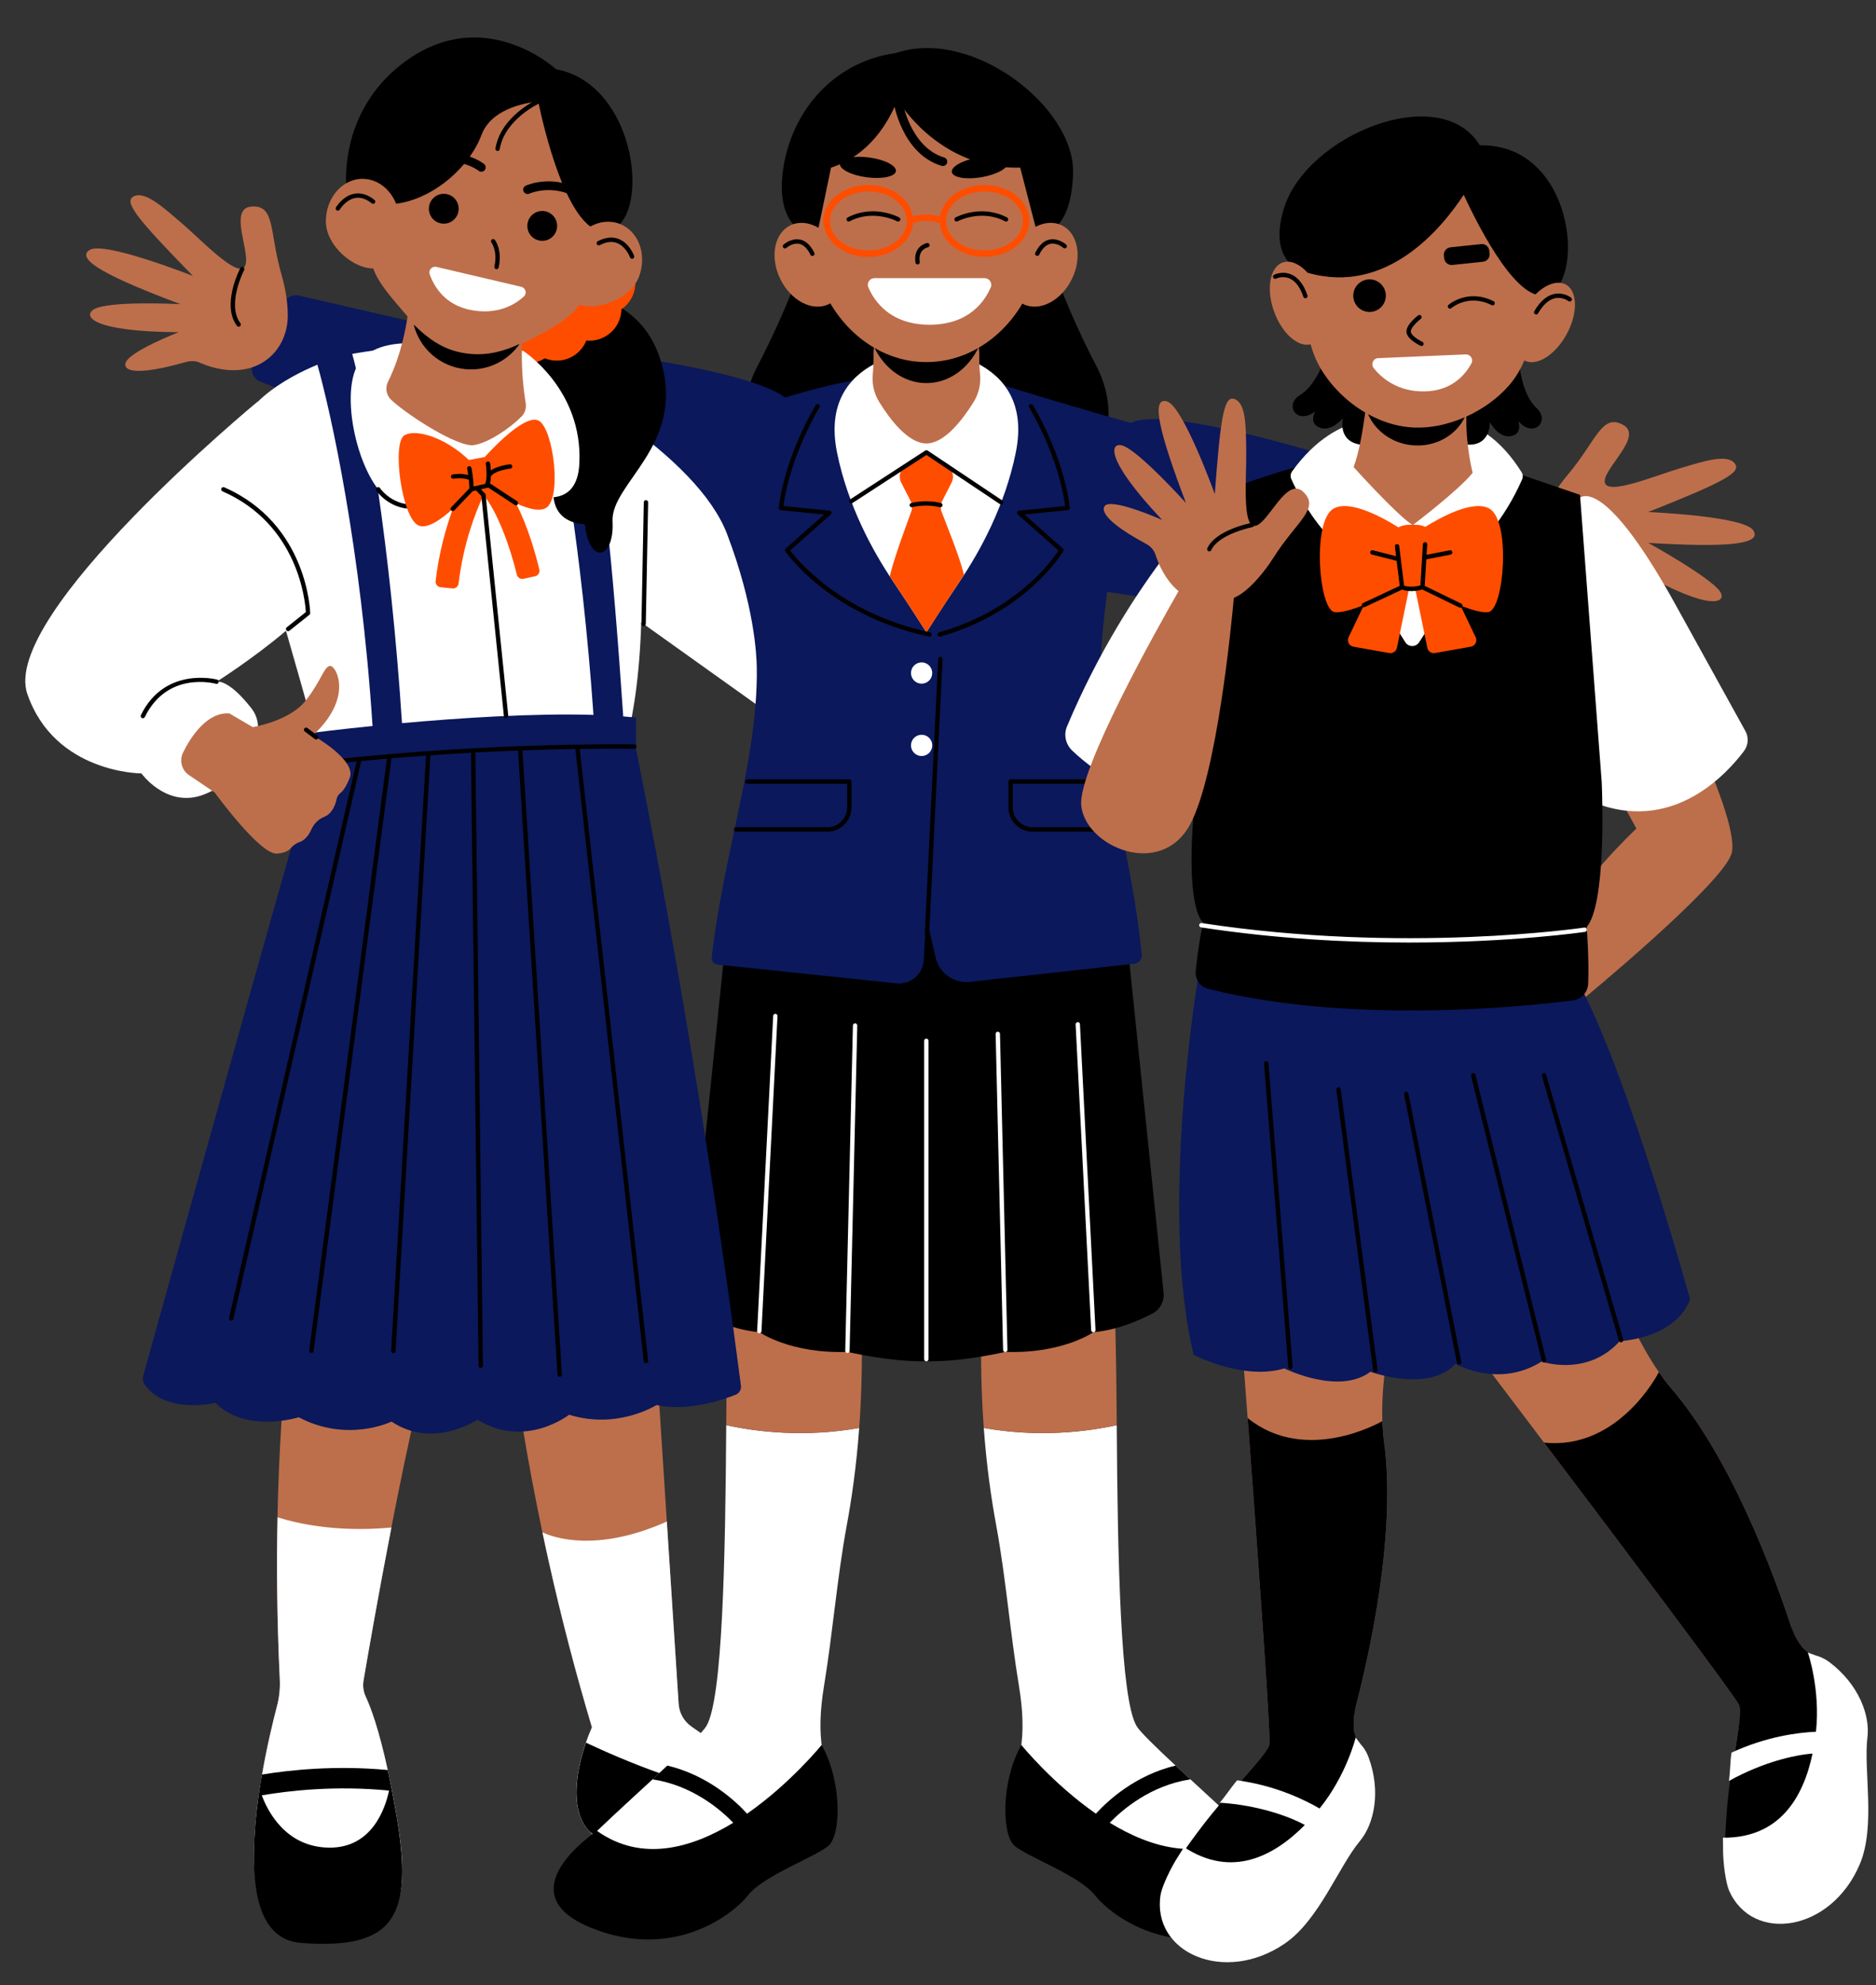 <?xml version="1.0" encoding="UTF-8" standalone="no"?><svg xmlns="http://www.w3.org/2000/svg" xmlns:xlink="http://www.w3.org/1999/xlink" fill="#000000" height="455.4" preserveAspectRatio="xMidYMid meet" version="1" viewBox="-5.8 -8.6 430.6 455.4" width="430.6" zoomAndPan="magnify"><rect x="-5.8" y="-8.6" width="430.6" height="455.4" fill="#333333" stroke="none"/><g><g id="change1_1"><path d="M85.2,407.87c4.01,23.51-0.58,28.93-21.82,28.43c-9.89-0.23-11.61-12.49-10.63-25.52 c0.06-0.74,0.12-1.46,0.19-2.19c0.05-0.5,0.1-1,0.16-1.49c0.05-0.48,0.11-0.95,0.17-1.43c0.08-0.75,0.18-1.5,0.29-2.24 c0.08-0.55,0.16-1.09,0.24-1.64c0.17-1.1,0.35-2.2,0.54-3.27c1.14-6.6,2.57-12.41,3.43-15.71c0.53-1.99,0.74-4.07,0.64-6.13 c-0.66-13.71-0.75-26.19-0.52-37.17c0.65-32.25,4.04-51.65,4.04-51.65c16.81-32.45,42.37-18.97,34.41,2.6 c-3.9,10.59-8.57,32.18-12.31,51.38c-3.05,15.68-5.49,29.77-6.38,35.03c-0.23,1.27-0.06,2.6,0.49,3.78 c1.05,2.24,2.94,7.15,5.05,16.84c0.2,0.91,0.4,1.86,0.61,2.86c0.13,0.63,0.26,1.28,0.38,1.94c0.09,0.43,0.17,0.88,0.25,1.32 C84.7,404.95,84.94,406.37,85.2,407.87z M152.89,387.5c-1.71-1.19-2.78-3.1-2.92-5.18l-2.71-41.84l-2.99-46.21 c0,0-17.65-14.09-33.1,4.12c1.78,13.95,4.22,28.86,7.53,44.56c0.43,2.08,0.89,4.18,1.36,6.29c3.03,13.66,6.43,26.49,10,38.45 c-0.88,1.98-7.19,16.77-0.61,23.86c1.9,2.04,4.86,3.42,9.36,3.64c20.99,1.03,43.95,0.77,43.52-3.54 C181.98,408.1,160.56,392.85,152.89,387.5z" fill="#bd6f4b"/></g><g id="change2_1"><path d="M63.39,436.3c-9.89-0.23-11.61-12.49-10.63-25.52c0.06-0.74,0.12-1.46,0.19-2.19c0.05-0.5,0.1-1,0.16-1.49 c0.05-0.48,0.11-0.95,0.17-1.43c0.08-0.75,0.18-1.5,0.29-2.24c0.08-0.55,0.16-1.09,0.24-1.64c0.17-1.1,0.35-2.2,0.54-3.27 c1.14-6.6,2.57-12.41,3.43-15.71c0.53-1.99,0.74-4.07,0.64-6.13c-0.66-13.71-0.75-26.19-0.52-37.17 c10.32,3.2,20.64,2.86,26.14,2.33c-3.05,15.68-5.49,29.77-6.38,35.03c-0.23,1.27-0.06,2.6,0.49,3.78 c1.05,2.24,2.94,7.15,5.05,16.84c0.2,0.91,0.4,1.86,0.61,2.86c0.13,0.63,0.26,1.28,0.38,1.94c0.09,0.43,0.17,0.88,0.25,1.32 c0.26,1.36,0.51,2.77,0.77,4.27C89.22,431.38,84.63,436.8,63.39,436.3z M152.89,387.5c-1.71-1.19-2.78-3.1-2.92-5.18l-2.71-41.84 c-16.27,7.25-26.15,3.61-28.55,2.47c0.43,2.08,0.89,4.18,1.36,6.29c3.03,13.66,6.43,26.49,10,38.45c-0.22,0.49-0.76,1.76-1.37,3.5 c-1.84,5.32-4.19,15.03,0.76,20.35c0.87,0.93,1.94,1.72,3.29,2.33c1.62,0.73,3.62,1.19,6.07,1.31c5.04,0.25,10.18,0.42,15.1,0.48 c15.56,0.2,28.75-0.74,28.42-4.02C181.98,408.1,160.56,392.85,152.89,387.5z" fill="#ffffff"/></g><g id="change3_1"><path d="M85.2,407.87c-0.26-1.5-0.51-2.92-0.77-4.27c-0.08-0.44-0.17-0.89-0.25-1.32c-0.13-0.67-0.25-1.31-0.38-1.94 c-0.21-1-0.4-1.96-0.61-2.86c-12-1.12-22.43-0.01-28.85,1.04c-0.19,1.07-0.38,2.17-0.54,3.27c-0.08,0.55-0.16,1.09-0.24,1.64 c-0.1,0.74-0.21,1.5-0.29,2.24c-0.06,0.48-0.12,0.95-0.17,1.43c-0.06,0.49-0.11,0.99-0.16,1.49c-0.07,0.73-0.13,1.46-0.19,2.19 c-0.98,13.03,0.33,25.62,10.62,26.38C84.57,438.72,89.22,431.38,85.2,407.87z M69.65,415.29c-9.96-0.16-14.07-8.52-15.36-12 c6.18-1.06,16.93-2.3,29.21-1.09C82.64,406.25,79.61,415.45,69.65,415.29z M153.92,415.67c-6.23,2.18-13.95,2.53-21.16-1.79 c-1.11-0.66-2.21-1.44-3.29-2.33c-4.95-5.33-2.6-15.04-0.76-20.35c0,0,21.36,10.38,34.33,11.27 C170.74,402.99,164.47,411.96,153.92,415.67z" fill="inherit"/></g><g id="change2_2"><path d="M183.36,378.06c-0.95,5.76-1.12,10.48-0.39,14.93c0.24,1.54,0.61,3.05,1.08,4.55 c1.57,5.04,1.75,5.61,1.18,11.78c-0.24,2.73-1.86,5.24-4.44,6.74c-1.87,1.08-5.96-0.93-9.86,0.45 c-4.47,1.58-7.32,14.33-15.51,16.17c-19.34,4.32-35.9-7.19-29.93-15.22c2.19-2.94,10.86-10.8,18.48-17.83 c1.16-1.08,2.32-2.14,3.41-3.16c4.57-4.26,8.23-7.8,8.98-9.11c3.67-6.28,4.33-37.87,4.53-68.99c7.03,1.53,17.96,2.86,30.52,0.64 c-0.65,8.94-1.76,16.46-2.87,22.44C186.31,353.58,185.36,365.89,183.36,378.06z M228.06,378.06c0.95,5.76,1.12,10.48,0.39,14.93 c-0.24,1.54-0.61,3.05-1.08,4.55c-1.57,5.04-1.75,5.61-1.18,11.78c0.24,2.73,1.86,5.24,4.44,6.74c1.87,1.08,5.96-0.93,9.86,0.45 c4.47,1.58,7.32,14.33,15.51,16.17c19.34,4.32,35.9-7.19,29.93-15.22c-2.19-2.94-10.86-10.8-18.48-17.83 c-1.16-1.08-2.32-2.14-3.41-3.16c-4.57-4.26-8.23-7.8-8.98-9.11c-3.67-6.28-4.33-37.87-4.53-68.99 c-7.03,1.53-17.96,2.86-30.52,0.64c0.65,8.94,1.76,16.46,2.87,22.44C225.1,353.58,226.05,365.89,228.06,378.06z" fill="#ffffff"/></g><g id="change3_2"><path d="M184.4,414.82c-2.86,2.54-14.91,6.82-18.56,11.45c-3.65,4.63-17.45,15.03-36.16,7.33c-19.75-8.13,1.56-22.15,1.56-22.15 c10.22,7.26,21.72,3.95,31.26-1.87c-2.95-3.06-9.41-8.58-18.53-9.96c1.16-1.08,2.32-2.14,3.41-3.16 c9.22,2.21,15.51,7.98,18.3,11.04c9.96-6.93,17.11-15.77,17.11-15.77C187.52,400.2,187.26,412.28,184.4,414.82z M227.02,414.82 c2.86,2.54,14.91,6.82,18.56,11.45c3.65,4.63,17.45,15.03,36.16,7.33c19.75-8.13-1.56-22.15-1.56-22.15 c-10.22,7.26-21.72,3.95-31.26-1.87c2.95-3.06,9.41-8.58,18.53-9.96c-1.16-1.08-2.32-2.14-3.41-3.16 c-9.22,2.21-15.51,7.98-18.3,11.04c-9.96-6.93-17.11-15.77-17.11-15.77C223.89,400.2,224.16,412.28,227.02,414.82z" fill="inherit"/></g><g id="change1_2"><path d="M161.97,279.57c2.56-35.45,38.55-25.93,30.03,18.8c0.11,7.53-0.13,14.43-0.59,20.63 c-12.56,2.22-23.5,0.89-30.52-0.64C160.99,304.35,161.18,290.58,161.97,279.57z M249.45,279.57c-2.56-35.45-38.55-25.93-30.03,18.8 c-0.11,7.53,0.13,14.43,0.59,20.63c12.56,2.22,23.5,0.89,30.52-0.64C250.43,304.35,250.24,290.58,249.45,279.57z" fill="#bd6f4b"/></g><g id="change1_3"><path d="M410.43,371.71c0,0,1.34,8.45,0.32,17.66c-3.66,0.16-10.72,0.98-18.4,4.56c0.44-2.91,0.85-5.51,1.06-7.51 c0.02-0.19,0.04-0.38,0.05-0.55c0.01-0.09,0.02-0.19,0.02-0.27c0.02-0.27,0.04-0.52,0.05-0.75c0.07-1.08,0.03-1.87-0.16-2.28 c-0.84-1.91-24.79-33.77-44.76-60.21l-0.01,0c-14.44-19.13-26.82-35.41-26.82-35.41c-11.57-24.97,35.33-26.6,35.33-26.6 s6.09,28.87,17.85,45.84c0.95,1.36,1.93,2.65,2.94,3.83c13.72,16.04,23.48,42.57,27.38,54.43c0.16,0.48,0.34,0.94,0.54,1.4 c0.14,0.32,0.29,0.63,0.45,0.94c0.06,0.1,0.1,0.21,0.18,0.32c0.1,0.21,0.22,0.41,0.36,0.61c0.03,0.08,0.08,0.15,0.13,0.21 c0.14,0.24,0.31,0.49,0.48,0.72c0.04,0.06,0.08,0.12,0.13,0.17c0.2,0.27,0.4,0.54,0.63,0.79c0.24,0.28,0.49,0.57,0.76,0.82 c0.02,0.02,0.03,0.04,0.05,0.05c0.24,0.24,0.5,0.47,0.77,0.7C409.98,371.37,410.2,371.55,410.43,371.71z M305.51,390.91 c-0.1-0.34-0.19-0.67-0.27-1c-0.01-0.02,0-0.05-0.01-0.07c-0.08-0.36-0.14-0.73-0.19-1.1c-0.05-0.33-0.08-0.67-0.1-1 c-0.01-0.07-0.01-0.14-0.01-0.22c-0.02-0.29-0.02-0.59-0.01-0.87c-0.01-0.08-0.01-0.17,0-0.25c-0.01-0.24,0.01-0.47,0.03-0.71 c0-0.13,0.02-0.25,0.02-0.36c0.03-0.35,0.08-0.69,0.13-1.03c0.08-0.5,0.18-0.98,0.31-1.47c3.14-12.08,9.32-39.66,6.48-60.58 c-0.21-1.54-0.33-3.15-0.4-4.81c-0.69-20.63,9.84-48.2,9.84-48.2s-40.3-24.05-44.11,3.2c0,0,1.58,20.4,3.35,44.3l0.01,0 c2.46,33.04,5.32,72.8,4.99,74.86c-0.07,0.45-0.47,1.13-1.11,2c-0.14,0.19-0.29,0.39-0.45,0.6c-0.05,0.06-0.11,0.14-0.16,0.21 c-0.11,0.14-0.22,0.28-0.34,0.43c-1.26,1.56-3.01,3.52-4.96,5.74c8.39,1.15,14.77,4.29,17.93,6.14c5.84-7.18,9.3-15.01,9.3-15.01 C305.69,391.45,305.6,391.19,305.51,390.91z" fill="#bd6f4b"/></g><g id="change3_3"><path d="M411.57,372.49c0.26,0.15,0.52,0.32,0.78,0.49c-0.06-0.04-0.11-0.08-0.17-0.12C411.97,372.74,411.78,372.62,411.57,372.49z M391.41,399.11c-0.01,0.04-0.01,0.07-0.02,0.12c-0.07,0.53-0.13,1.05-0.2,1.59c-0.08,0.6-0.15,1.2-0.22,1.8 c-0.07,0.51-0.11,1.03-0.16,1.55c-0.02,0.12-0.03,0.24-0.04,0.35c-0.05,0.49-0.1,0.97-0.14,1.45c0,0.06-0.01,0.1-0.01,0.16 c-0.07,0.84-0.14,1.69-0.19,2.52c-0.1,1.45-0.23,3.42-0.24,4.82c13.33,0.12,18.97-10.01,21.12-20.27 C407.07,393.51,399.33,394.72,391.41,399.11z M412.11,373.09c-0.27-0.25-3.69-3.19-3.93-3.47c-0.22-0.25-0.43-0.51-0.63-0.79 c-0.05-0.05-0.09-0.11-0.13-0.17c-0.18-0.23-0.34-0.48-0.48-0.72c-0.05-0.07-0.1-0.14-0.13-0.21c-0.14-0.2-0.25-0.4-0.36-0.61 c-0.07-0.11-0.12-0.22-0.18-0.32c-0.16-0.31-0.83-1.86-0.99-2.34c-3.9-11.86-13.66-38.38-27.38-54.43 c-1.02-1.18-1.99-2.47-2.94-3.83c-0.21,0.4-9.27,17.95-26.35,16.16c19.97,26.43,43.92,58.3,44.76,60.21 c0.18,0.42,0.22,1.21,0.16,2.28c-0.01,0.24-0.03,0.49-0.05,0.75c0,0.08-0.01,0.17-0.02,0.27c-0.01,0.17-0.03,0.36-0.05,0.55 c-0.21,2-0.62,4.59-1.06,7.51c7.68-3.58,15.58-2.18,19.24-2.34C412.61,382.39,412.13,373.1,412.11,373.09z M306.33,392.99 c0.13,0.27,0.27,0.55,0.39,0.83c-0.03-0.06-0.05-0.13-0.08-0.19C306.53,393.41,306.44,393.21,306.33,392.99z M274.96,404.43 c-0.03,0.03-0.05,0.06-0.08,0.09c-0.35,0.4-0.68,0.81-1.03,1.23c-0.39,0.46-0.78,0.92-1.16,1.4c-0.33,0.39-0.65,0.8-0.98,1.21 c-0.08,0.09-0.16,0.18-0.22,0.27c-0.31,0.39-0.61,0.76-0.9,1.15c-0.03,0.05-0.06,0.08-0.1,0.13c-0.52,0.67-1.03,1.34-1.53,2.02 c-0.87,1.17-2.05,2.75-2.81,3.92c11.14,7.32,21.37,1.87,28.74-5.59C291.15,408.22,283.99,405.03,274.96,404.43z M306.46,393.78 c-0.08-0.36-1.37-4.68-1.42-5.04c-0.05-0.33-0.08-0.67-0.1-1c-0.01-0.07-0.01-0.14-0.01-0.22c-0.02-0.29-0.02-0.59-0.01-0.87 c-0.01-0.08-0.01-0.17,0-0.25c-0.01-0.24,0.01-0.47,0.03-0.71c0-0.13,0.02-0.25,0.02-0.36c0.03-0.35,0.31-2.01,0.44-2.5 c3.14-12.08,9.32-39.66,6.48-60.58c-0.21-1.54-0.33-3.15-0.4-4.81c-0.39,0.22-17.52,10.06-30.91-0.7 c2.46,33.04,5.32,72.8,4.99,74.86c-0.07,0.45-0.47,1.13-1.11,2c-0.14,0.19-0.29,0.39-0.45,0.6c-0.05,0.06-0.11,0.14-0.16,0.21 c-0.11,0.14-0.22,0.28-0.34,0.43c-1.26,1.56-3.01,3.52-4.96,5.74c8.39,1.15,14.27,6.62,17.44,8.47 C301.84,401.87,306.47,393.81,306.46,393.78z" fill="inherit"/></g><g id="change2_3"><path d="M422.84,389.92c-0.95,7.65,1.96,20.37-1.77,29.19c-6.55,15.48-24.55,18.23-29.98,6.06 c-0.76-1.71-1.44-6.42-1.4-9.91c0.01-0.83-0.03-2.25-0.03-2.25c13.03,0.11,18.47-9.27,20.57-19.3c-4.15,0.31-11.43,1.98-19.17,6.27 c0.27-2.09,0.28-4.59,0.57-6.48c8.09-3.77,15.53-4.64,19.39-4.8c1.07-9.7-1.86-18.19-1.86-18.19c0.12,0.09,1.17,0.45,1.98,0.75 c0.15,0.05,0.41,0.11,0.73,0.23c0.79,0.31,1.54,0.72,2.22,1.23C420.86,377.81,423.45,384.96,422.84,389.92z M308.32,394.54 c-0.29-0.8-0.7-1.55-1.2-2.24c-0.2-0.27-0.39-0.46-0.49-0.59c-0.52-0.69-1.2-1.56-1.25-1.7c0,0-2.14,8.72-8.3,16.3 c-3.34-1.95-10.05-5.26-18.9-6.47c-1.27,1.43-2.64,3.53-3.99,5.14c8.83,0.58,15.85,3.12,19.51,5.11 c-7.2,7.29-16.86,12.22-27.74,5.07c0,0-0.74,1.22-1.19,1.91c-1.92,2.91-3.91,7.24-4.19,9.09c-2.03,13.18,14.59,20.62,28.48,11.16 c7.91-5.39,12.36-17.66,17.3-23.57C309.56,409.91,311.26,402.49,308.32,394.54z" fill="#ffffff"/></g></g><g><g id="change3_9"><path d="M261.28,287.98c0.2,1.95-0.79,3.84-2.53,4.75c-3.04,1.6-8.16,3.85-13.57,4.3c0,0-7.14,5-20.22,4.52 c0,0-10.06,2.38-18.12,2.14c-8.06,0.24-18.12-2.14-18.12-2.14c-13.09,0.48-20.22-4.52-20.22-4.52c-5.65-0.47-10.99-2.91-13.97-4.51 c-1.48-0.8-2.35-2.41-2.17-4.08l8.32-80.43l0.68-18.28h45.48h45.48l0.68,18.28L261.28,287.98z M245.94,75.57 c-6.82-13.09-10.51-24-10.51-24h-28.35h-0.24h-28.35c0,0-3.68,10.91-10.51,24c-9.44,18.12,6.43,41.92,38.86,42.04v0.01 c0.04,0,0.08,0,0.12,0c0.04,0,0.08,0,0.12,0v-0.01C239.51,117.49,255.39,93.69,245.94,75.57z" fill="inherit"/></g><g id="change4_2"><path d="M248.32,127.18c-0.86,6.64-1.47,13.16-1.55,18.62c-0.31,20.32,7.26,40.95,9.49,64.68 c0.1,1.01-0.65,1.91-1.66,2.02l-37.81,4.17c-3.63,0.4-6.99-1.98-7.82-5.54l-1.99-8.57c-0.08-0.37-0.13-0.76-0.13-1.15 c0,0.39-0.05,0.77-0.13,1.15l-0.47,9.05c-0.18,3.29-3.08,5.75-6.35,5.39l-40.96-4.3c-0.87-0.09-1.49-0.88-1.38-1.74 c2.45-21.08,8.67-39.89,10.07-58.09c0.22-2.81,0.33-5.61,0.28-8.4c-0.11-7.39-2.36-16.61-5.13-25.41c0,0-76.87-22.85-76.26-27.48 L54,78.98c-1.56-0.6-2.37-2.31-1.84-3.9c1.18-3.57,3.62-9.82,7.53-14.74c0.76-0.95,1.99-1.39,3.18-1.12l47.49,10.96 c0.69,0.16,1.26,0.54,1.68,1.04c4.67-0.4,10.15-0.27,16.63,0.56c32.54,4.17,42.61,8.41,45.69,10.81c7.12-2.12,14.5-3.99,19.67-4.42 c0.34-0.02,0.64-0.23,0.98-0.29l5.82-1.12c3.13-0.61,6.03,1.78,6.03,4.97c0-3.19,2.9-5.57,6.03-4.97l5.82,1.12 c0.34,0.06,0.67,0.16,0.98,0.29c3.12,1.31,28.12,8.64,34.12,10.29c2.06-1.29,10.77-2.84,47.51,8.22 c47.68,14.35,26.9,42.69,26.9,42.69L248.32,127.18z" fill="#0b185b"/></g><g id="change2_7"><path d="M227.34,95.3c-2.48,12.12-8.1,22.45-12.84,29.47c-4.19,6.21-7.66,11.7-7.66,11.7s-3.48-5.49-7.65-11.69 c-4.74-7.02-10.37-17.36-12.85-29.48c-4.66-22.84,20.5-23.62,20.5-23.62S232.02,72.46,227.34,95.3z" fill="#ffffff"/></g><g id="change1_7"><path d="M218.86,71.16c0.07,0.5,0.12,1.01,0.11,1.52c-0.02,1.25,0.01,2.88,0.18,4.53c0.23,2.24-0.28,4.5-1.47,6.41 c-2.38,3.84-6.61,9.52-10.84,9.52c-4.23,0-8.47-5.68-10.84-9.52c-1.19-1.92-1.69-4.17-1.47-6.41c0.17-1.71,0.2-3.39,0.18-4.65 c-0.01-0.47,0.03-0.95,0.09-1.41c-8.71-5.09-14.68-15.55-14.68-27.61c0-17.08,11.97-30.93,26.73-30.93s26.73,13.85,26.73,30.93 C233.57,55.62,227.58,66.08,218.86,71.16z M363.11,126.42c1.13,0.01,2.2,0.47,3.01,1.26c10.83,10.58,11.61,6.36,11.61,6.36 c0.52-2.69-7.3-11.56-7.3-11.56c17.02,9.63,20.23,7.04,18.55,4.6c-2.25-3.28-16.45-11.13-16.45-11.13 c17.44,1.04,26.22,0.48,24.12-2.85c-2.11-3.33-24.14-4.23-24.14-4.23c17.6-6.99,21.65-9.16,19.77-11.26 c-1.88-2.1-7.12-0.37-12.71,1.3c-5.59,1.67-16.53,6.25-17.02,3.14c-0.49-3.11,9.06-10.59,4.16-13.2 c-4.9-2.62-6.04,3.61-12.57,11.36c-2.66,3.16-4.27,5.97-5.25,8.18c-1.61,3.68-1.58,7.95,0.48,11.39 C352.9,125.64,359.9,126.4,363.11,126.42z M39.96,74.57c-1.03-0.45-2.18-0.38-3.26-0.07c-15.29,4.32-13.7,0.26-13.7,0.26 c0.61-2.67,12.23-7.14,12.23-7.14c-19.94-0.13-22.03-3.69-19.51-5.23c3.39-2.08,19.88-1.21,19.88-1.21 c-16.35-6.14-24.15-10.22-20.88-12.41s23.78,5.95,23.78,5.95C25.25,41.17,22.44,37.55,25.01,36.4c2.57-1.15,6.66,2.56,11.08,6.36 s12.56,12.43,14.27,9.79c1.71-2.64-3.97-13.35,1.56-13.76s4.05,5.75,6.86,15.49c1.15,3.97,1.48,7.19,1.47,9.61 c-0.02,4.01-1.79,7.91-5.07,10.21C49.61,78.02,42.9,75.86,39.96,74.57z" fill="#bd6f4b"/></g><g id="change3_10"><path d="M240.51,31.17c-0.48,15.11-8.23,13.8-8.23,13.8l-3.91-15.11c-16.99,0.42-26.21-12.47-28.16-15.52 c-1.98,4.94-6.39,12.69-15.26,15.52l-3.33,15.94c0,0-9.16-0.59-7.85-14.04c1.31-13.44,10.71-26.05,26.05-28.19 C217.43-2.37,240.99,16.07,240.51,31.17z" fill="inherit"/></g><g id="change1_8"><path d="M186.73,48.86c2.44,4.99,1.41,10.51-2.3,12.32c-3.71,1.81-8.69-0.77-11.13-5.76s-1.41-10.51,2.3-12.32 C179.31,41.29,184.29,43.87,186.73,48.86z M226.8,48.86c-2.44,4.99-1.41,10.51,2.3,12.32c3.71,1.81,8.69-0.77,11.13-5.76 s1.41-10.51-2.3-12.32C234.22,41.29,229.24,43.87,226.8,48.86z" fill="#bd6f4b"/></g><g id="change5_2"><path d="M215.47,123.31c-3.84,5.69-8.63,13.16-8.63,13.16s-4.59-7.16-8.42-12.85c1.05-4.42,4.15-12.67,4.95-14.87 c0.29-0.77,0.23-1.64-0.14-2.38l-2.18-4.26c-0.69-1.36-0.25-3.02,1.03-3.85l3.13-2.04c0.99-0.64,2.26-0.64,3.24,0l3.14,2.04 c1.28,0.83,1.72,2.49,1.03,3.85l-2.17,4.26c-0.38,0.74-0.43,1.6-0.15,2.38C211.11,110.95,214.42,118.9,215.47,123.31z" fill="#ff4d00"/></g><g id="change2_8"><path d="M194.93,55.21h25.26c1.09,0,1.84,1.11,1.42,2.11c-1.33,3.11-4.95,8.58-14.05,8.58s-12.72-5.47-14.05-8.58 C193.08,56.32,193.84,55.21,194.93,55.21z M161.11,113.98c-3.37-8.89-12.73-18-24.5-26.27c-2.63-1.85-5.24-3.46-7.77-4.86 l9.16,48.91l29.62,21.13c0.22-2.81,0.33-5.61,0.28-8.4C167.85,141.47,167.31,130.33,161.11,113.98z M208.18,145.81 c0,1.34-1.09,2.44-2.44,2.44c-1.34,0-2.44-1.09-2.44-2.44s1.09-2.44,2.44-2.44C207.09,143.37,208.18,144.46,208.18,145.81z M208.18,162.41c0,1.34-1.09,2.44-2.44,2.44c-1.34,0-2.44-1.09-2.44-2.44s1.09-2.44,2.44-2.44 C207.09,159.97,208.18,161.06,208.18,162.41z M206.82,303.72c-0.28,0-0.5-0.22-0.5-0.5v-73.04c0-0.28,0.22-0.5,0.5-0.5 s0.5,0.22,0.5,0.5v73.04C207.32,303.49,207.1,303.72,206.82,303.72z M224.94,301.58c-0.27,0-0.49-0.22-0.5-0.49l-1.71-72.48 c-0.01-0.28,0.21-0.5,0.49-0.51c0.31,0.02,0.5,0.21,0.51,0.49l1.71,72.48c0.01,0.28-0.21,0.5-0.49,0.51 C224.95,301.58,224.94,301.58,224.94,301.58z M245.16,297.06c-0.26,0-0.49-0.21-0.5-0.47l-3.57-70.17 c-0.01-0.28,0.2-0.51,0.47-0.52c0.3-0.04,0.51,0.2,0.52,0.47l3.57,70.17c0.01,0.28-0.2,0.51-0.47,0.52 C245.18,297.06,245.17,297.06,245.16,297.06z M188.71,301.81c0,0-0.01,0-0.01,0c-0.28-0.01-0.49-0.24-0.49-0.51l1.76-74.64 c0.01-0.28,0.27-0.51,0.51-0.49c0.28,0.01,0.49,0.24,0.49,0.51l-1.76,74.64C189.2,301.6,188.98,301.81,188.71,301.81z M168.49,297.29c-0.01,0-0.02,0-0.03,0c-0.28-0.01-0.49-0.25-0.47-0.52l3.68-72.3c0.01-0.28,0.24-0.51,0.52-0.47 c0.28,0.01,0.49,0.25,0.47,0.52l-3.68,72.3C168.97,297.09,168.75,297.29,168.49,297.29z" fill="#ffffff"/></g><g id="change5_3"><path d="M220.17,33.83c-5.25,0-9.59,3.17-10.22,7.24c-1.27-0.37-3.65-0.81-6.23-0.01 c-0.64-4.07-4.97-7.23-10.22-7.23c-5.68,0-10.31,3.71-10.31,8.26c0,4.56,4.62,8.26,10.31,8.26c5.46,0,9.93-3.42,10.27-7.74 c2.63-0.96,5.15-0.32,6.12,0c0.35,4.31,4.81,7.73,10.27,7.73c5.68,0,10.31-3.71,10.31-8.26C230.48,37.54,225.86,33.83,220.17,33.83 z M193.51,48.86c-4.86,0-8.81-3.03-8.81-6.76s3.95-6.76,8.81-6.76s8.81,3.03,8.81,6.76S198.37,48.86,193.51,48.86z M220.17,48.86 c-4.86,0-8.81-3.03-8.81-6.76s3.95-6.76,8.81-6.76c4.86,0,8.81,3.03,8.81,6.76S225.03,48.86,220.17,48.86z" fill="#ff4d00"/></g><g id="change3_11"><path d="M194.95,71.25c3.58,2.07,7.62,3.22,11.89,3.22c4.28,0,8.32-1.16,11.9-3.23c-2.37,4.81-6.81,8.05-11.9,8.05 C201.75,79.29,197.32,76.06,194.95,71.25z M189.85,106.82l16.99-11.04l16.89,11.29c0.08,0.06,0.18,0.08,0.28,0.08 c0.16,0,0.32-0.08,0.42-0.22c0.15-0.23,0.09-0.54-0.14-0.69l-17.17-11.47c-0.17-0.11-0.38-0.11-0.55,0l-17.26,11.22 c-0.23,0.15-0.3,0.46-0.15,0.69C189.31,106.9,189.62,106.97,189.85,106.82z M193.1,32.07c3.55,0.48,6.57-0.15,6.74-1.4 s-2.57-2.66-6.12-3.14c-3.55-0.48-6.57,0.15-6.74,1.4C186.81,30.19,189.55,31.59,193.1,32.07z M219.46,32.06 c3.53-0.6,6.23-2.09,6.02-3.34s-3.25-1.78-6.78-1.18c-3.53,0.6-6.23,2.09-6.02,3.34C212.89,32.13,215.93,32.66,219.46,32.06z M174.7,48.27c0.01-0.01,1.4-1.23,2.92-0.93c1.01,0.2,1.89,1.04,2.6,2.5c0.09,0.18,0.26,0.28,0.45,0.28c0.07,0,0.15-0.02,0.22-0.05 c0.25-0.12,0.35-0.42,0.23-0.67c-0.86-1.75-1.97-2.78-3.31-3.04c-2-0.39-3.71,1.1-3.78,1.17c-0.21,0.18-0.22,0.5-0.04,0.71 C174.18,48.43,174.49,48.45,174.7,48.27z M232.06,50.06c0.07,0.03,0.15,0.05,0.22,0.05c0.18,0,0.36-0.1,0.45-0.28 c0.71-1.45,1.58-2.29,2.59-2.5c1.52-0.3,2.92,0.92,2.93,0.93c0.21,0.18,0.52,0.16,0.71-0.04c0.18-0.21,0.17-0.52-0.04-0.7 c-0.07-0.06-1.78-1.56-3.78-1.17c-1.34,0.26-2.45,1.29-3.31,3.04C231.71,49.64,231.81,49.94,232.06,50.06z M207.17,48.14 c0.27-0.05,0.45-0.31,0.4-0.58c-0.05-0.27-0.31-0.45-0.58-0.41c-0.03,0.01-3.21,0.6-2.67,4.49c0.03,0.25,0.25,0.43,0.49,0.43 c0.02,0,0.05,0,0.07,0c0.27-0.04,0.46-0.29,0.43-0.56C204.92,48.65,206.94,48.19,207.17,48.14z M210.33,29.45 c0.1,0.03,0.19,0.04,0.29,0.04c0.43,0,0.83-0.28,0.96-0.71c0.16-0.53-0.14-1.09-0.67-1.25c-7.94-2.4-9.68-13.24-9.7-13.35 c-0.08-0.54-0.59-0.92-1.14-0.84c-0.55,0.08-0.92,0.59-0.84,1.14C199.31,14.99,201.17,26.69,210.33,29.45z M203.48,107.78 c0.05,0,0.09-0.01,0.14-0.02c0.03-0.01,2.88-0.82,6.31,0.01c0.27,0.06,0.54-0.1,0.6-0.37c0.06-0.27-0.1-0.54-0.37-0.6 c-3.69-0.88-6.69-0.03-6.82,0.01c-0.27,0.08-0.42,0.35-0.34,0.62C203.07,107.64,203.27,107.78,203.48,107.78z M210.07,142.08 c-0.28-0.03-0.51,0.2-0.52,0.48l-3.08,63.07c-0.01,0.28,0.2,0.51,0.48,0.52c0.01,0,0.02,0,0.02,0c0.26,0,0.49-0.21,0.5-0.48 l3.08-63.07C210.56,142.33,210.35,142.09,210.07,142.08z M173.41,108.44l9.96,1l-8.82,7.81c-0.19,0.17-0.22,0.44-0.08,0.65 c0.1,0.15,10.05,14.66,32.99,19.56c0.04,0.01,0.07,0.01,0.1,0.01c0.23,0,0.44-0.16,0.49-0.4c0.06-0.27-0.11-0.54-0.38-0.59 c-20.52-4.39-30.44-16.56-32.11-18.79l9.34-8.26c0.15-0.13,0.21-0.34,0.14-0.53c-0.06-0.19-0.23-0.32-0.43-0.34l-10.59-1.06 c1.53-11.61,8.2-22.53,8.27-22.64c0.15-0.23,0.07-0.54-0.16-0.69c-0.23-0.15-0.54-0.07-0.69,0.16c-0.07,0.11-7.05,11.52-8.48,23.55 c-0.02,0.13,0.02,0.27,0.11,0.37S173.27,108.43,173.41,108.44z M237.17,117.71c-1.4,2.15-9.63,13.75-27.43,18.78 c-0.27,0.07-0.42,0.35-0.35,0.62c0.06,0.22,0.26,0.36,0.48,0.36c0.05,0,0.09-0.01,0.14-0.02c19.94-5.63,28.16-19.44,28.24-19.58 c0.12-0.21,0.08-0.47-0.1-0.63l-8.82-7.81l9.97-1c0.13-0.01,0.26-0.08,0.34-0.18s0.12-0.24,0.11-0.37 c-1.42-12.03-8.41-23.44-8.48-23.55c-0.15-0.24-0.45-0.31-0.69-0.16c-0.24,0.15-0.31,0.45-0.16,0.69 c0.07,0.11,6.74,11.02,8.27,22.64l-10.59,1.06c-0.2,0.02-0.37,0.15-0.43,0.34c-0.06,0.19,0,0.4,0.14,0.53L237.17,117.71z M250.96,181.2h-19.74c-2.51,0-4.55-2.04-4.55-4.55v-5.44h22.9c0.28,0,0.5-0.22,0.5-0.5s-0.22-0.5-0.5-0.5h-23.4 c-0.28,0-0.5,0.22-0.5,0.5v5.94c0,3.06,2.49,5.55,5.55,5.55h19.74c0.28,0,0.5-0.22,0.5-0.5S251.24,181.2,250.96,181.2z M189.14,170.21h-23.4c-0.28,0-0.5,0.22-0.5,0.5s0.22,0.5,0.5,0.5h22.9v5.44c0,2.51-2.04,4.55-4.55,4.55h-20.93 c-0.28,0-0.5,0.22-0.5,0.5s0.22,0.5,0.5,0.5h20.93c3.06,0,5.55-2.49,5.55-5.55v-5.94C189.64,170.43,189.41,170.21,189.14,170.21z M213.52,41.29c-0.24,0.13-0.33,0.43-0.2,0.68c0.13,0.24,0.43,0.33,0.68,0.2c0.05-0.03,5.42-2.85,10.89,0 c0.07,0.04,0.15,0.06,0.23,0.06c0.18,0,0.35-0.1,0.44-0.27c0.13-0.25,0.03-0.55-0.21-0.67C219.4,38.19,213.76,41.16,213.52,41.29z M200.6,41.29c-0.24-0.13-5.88-3.11-11.83,0c-0.24,0.13-0.34,0.43-0.21,0.67c0.09,0.17,0.26,0.27,0.44,0.27 c0.08,0,0.16-0.02,0.23-0.06c5.47-2.85,10.84-0.03,10.89,0c0.24,0.13,0.55,0.04,0.68-0.2C200.94,41.73,200.85,41.42,200.6,41.29z M49.28,66.25c0.22-0.17,0.27-0.48,0.1-0.7c-3.21-4.27,0.82-12.13,0.87-12.21c0.13-0.24,0.03-0.55-0.21-0.67 c-0.25-0.13-0.55-0.03-0.67,0.21c-0.18,0.35-4.37,8.5-0.78,13.28c0.1,0.13,0.25,0.2,0.4,0.2C49.09,66.35,49.19,66.31,49.28,66.25z" fill="inherit"/></g></g><g><g id="change1_4"><path d="M374.42,141.79c0,0,20.04,38.19,17.13,45.73c-2.91,7.54-34.08,33.17-34.08,33.17l-9.73-11.49 c0,0,7.55-13.83,22.06-27.71l-8.91-16.34L374.42,141.79z" fill="#bd6f4b"/></g><g id="change4_1"><path d="M357.23,218.21c11.27,21.87,24.89,71.26,24.89,71.26c-3.38,9.1-16.13,9.62-16.13,9.62 c-7.54,8.32-17.95,4.68-17.95,4.68c-9.88,6.24-19.77,0.52-19.77,0.52c-6.24,6.76-19.51,1.82-19.51,1.82 c-7.28,5.46-19.77-0.77-19.77-0.77c-9.36,2.86-20.81-3.12-20.81-3.12c-8.06-33.29,1.08-86.85,1.08-86.85 C289.08,171.43,345.96,196.34,357.23,218.21z" fill="#0b185b"/></g><g id="change2_4"><path d="M277.45,174.22c-18.32,4.75-31.87-5.59-37.15-10.62c-1.5-1.43-2-3.63-1.19-5.54 c14.53-34.61,35.45-54.21,35.45-54.21C293.69,96.28,301.27,168.04,277.45,174.22z M394.82,159.12l-16.06-29.04 c-17.32-31.34-22.31-24.15-22.31-24.15l5.36,70.91c-0.01-0.44-0.02-0.69-0.02-0.69c16.99,5.57,28.63-7.03,32.7-12.43 C395.49,162.38,395.64,160.58,394.82,159.12z" fill="#ffffff"/></g><g id="change3_4"><path d="M358.41,204.05c0,0,0.56,7.57,0.33,13.03c-0.09,1.98-1.59,3.6-3.56,3.85c-11.48,1.45-51.28,5.52-83.67-2.68 c-1.84-0.46-3.05-2.2-2.86-4.08c0.32-3.09,0.92-7.76,1.75-11.14c0,0-7.01-3.76,1.55-53.59c4.45-6.82,7.36-46.9,7.36-46.9 s18.31-6.91,33.37-8c15.08-1.09,16.62,0.98,16.62,0.98l27.56,9.41l4.98,65.87C362.04,175.03,362.78,198.9,358.41,204.05z" fill="inherit"/></g><g id="change2_5"><path d="M343.57,101.38c-1.68,3.9-9.24,19.63-22.84,22.17l3.98,5.57c0.45,0.63,0.47,1.46,0.05,2.11l-4.82,7.52 c-0.74,1.16-2.44,1.16-3.18-0.01l-4.8-7.58c-0.39-0.62-0.39-1.4,0-2.02l3.42-5.4c-14.78-2.04-22.93-18.28-24.78-22.42 c-0.26-0.58-0.19-1.27,0.18-1.79c10.9-15.04,23.35-12.06,26.15-11.14c0.38,0.12,0.78,0.12,1.15-0.02 c2.81-1.02,15.43-4.46,25.35,11.33C343.76,100.21,343.81,100.84,343.57,101.38z" fill="#ffffff"/></g><g id="change5_1"><path d="M335.85,131.83c-1.3,0.23-3.77-0.47-6.4-1.47l3.46,7.24c0.44,0.91-0.12,1.99-1.12,2.17l-8.22,1.45 c-0.82,0.14-1.6-0.39-1.76-1.2l-2.71-13.2h-1.55l-2.71,13.2c-0.17,0.81-0.95,1.34-1.76,1.2l-8.22-1.45c-1-0.18-1.55-1.25-1.12-2.17 l3.52-7.38c-2.77,1.07-5.41,1.85-6.77,1.61c-3.6-0.64-5.14-20.82-0.26-23.71c3.78-2.24,11.62,2.17,14.95,4.27 c0.7-0.36,1.48-0.59,2.32-0.59h1.74c0.76,0,1.47,0.18,2.11,0.47c3.42-2.13,11.05-6.35,14.77-4.15 C340.99,111.01,339.45,131.18,335.85,131.83z" fill="#ff4d00"/></g><g id="change3_5"><path d="M329.85,130.56c-0.09,0.18-0.26,0.28-0.45,0.28c-0.07,0-0.15-0.02-0.22-0.05l-8.52-4.14c-2.45,0.68-4.05,0.24-4.63,0.01 l-8.56,4.01c-0.25,0.12-0.55,0.01-0.67-0.24s-0.01-0.55,0.24-0.67l8.44-3.95l-0.71-5.74l-5.7-1.45c-0.27-0.07-0.43-0.34-0.36-0.61 c0.07-0.27,0.34-0.43,0.61-0.36l5.32,1.35l-0.27-2.22c-0.03-0.27,0.16-0.52,0.43-0.56c0.28-0.04,0.52,0.16,0.56,0.44l1.12,9.09 c0.48,0.17,1.77,0.47,3.75-0.04l0.56-9.46c0.02-0.27,0.25-0.48,0.53-0.47c0.28,0.02,0.49,0.25,0.47,0.53l-0.14,2.37l5.32-1.03 c0.26-0.05,0.53,0.12,0.59,0.4c0.05,0.27-0.13,0.53-0.4,0.59l-5.58,1.08l-0.36,6.09l8.4,4.08 C329.87,130.01,329.97,130.31,329.85,130.56z" fill="inherit"/></g><g id="change3_6"><path d="M306.61,93.43c-5.57-0.73-4.14-6.11-4.14-6.11s-2.65,3.23-5.35,2.19c-2.7-1.04-0.99-3.76-0.99-3.76 c-4.26,3.31-7.25-1.47-3.55-3.71c3.7-2.24,5.55-8,5.55-8C319.16,70.48,312.18,94.16,306.61,93.43z M330.87,93.4 c5.61,0.4,5.29-5.16,5.29-5.16s1.95,3.7,4.81,3.22c2.86-0.48,1.72-3.48,1.72-3.48c3.5,4.1,7.4,0.02,4.23-2.92 c-3.17-2.93-3.83-8.95-3.83-8.95C323.19,68.39,325.27,92.99,330.87,93.4z" fill="inherit"/></g><g id="change1_5"><path d="M347.1,60.62c-0.75,7.36-2.25,14.28-6.51,19.18c-2.6,2.99-6.05,5.46-9.82,7.17 c-0.12,6.89,1.45,12.91,1.45,12.91c-3.31,4.1-13.75,11.99-13.75,11.99c-3.53-2.15-13.57-13.31-13.57-13.31 c1.26-3.35,2.13-8.6,2.66-12.52c-4.21-2.46-7.85-6.05-10.26-10.16c-3.36-5.72-3.86-13.08-3.1-20.61 c1.72-16.91,14.71-27.04,29.31-25.56C338.12,31.17,348.81,43.71,347.1,60.62z M293.39,104.29c-3.88-3.8-8.05,7.29-11.09,7.75 c-3.04,0.46-1.98-11.09-2.05-16.79s0-11.09-2.51-12.23s-3.34,3.27-4.71,21.73c0,0-7.29-20.29-11.02-21.28 c-3.72-0.99-1.67,7.37,4.41,23.33c0,0-10.86-12.04-14.58-13.18c-2.76-0.85-4.3,2.86,9.11,17.06c0,0-10.56-4.7-12.92-3.42 c0,0-3.71,1.97,9.33,8.97c0.97,0.52,1.72,1.39,2.06,2.44c0.67,2.08,2.22,5.78,5.29,8.35c-4.89,8.54-23.2,41.12-22.33,49.25 c1,9.37,18.14,16.74,24.92,4.39c6.25-11.39,9.61-46.61,10.1-52.07c1.07-0.51,2.08-1.16,2.99-1.95c1.78-1.55,3.92-3.88,6.1-7.29 C291.79,110.97,297.26,108.09,293.39,104.29z" fill="#bd6f4b"/></g><g id="change3_7"><path d="M349.48,58.98c-6.56,2.42-15.28-14.22-19.31-22.89c-5.15,7.85-17.81,23.1-35.83,17.88c0,0-9.4-1.33-5.51-14.54 c5-16.97,35.92-29.6,45.04-14.69C355.48,24.38,358.16,55.78,349.48,58.98z" fill="inherit"/></g><g id="change1_6"><path d="M353.79,68.09c-2.63,4.81-6.98,7.49-9.72,6c-2.74-1.5-2.83-6.61-0.2-11.42c2.63-4.81,6.98-7.49,9.72-6 C356.33,58.16,356.42,63.28,353.79,68.09z M286.64,62.88c1.86,5.16,5.74,8.48,8.68,7.42c2.94-1.06,3.82-6.1,1.96-11.25 s-5.74-8.48-8.68-7.42C285.66,52.68,284.78,57.72,286.64,62.88z" fill="#bd6f4b"/></g><g id="change3_8"><path d="M330.41,87.12c-2.04,4.24-6.86,6.96-12.14,6.42c-4.65-0.47-8.44-3.34-10.06-7.13c2.9,1.6,6.05,2.66,9.23,2.98 C321.71,89.83,326.25,88.96,330.41,87.12z M308.39,62.97c2.06,0.09,3.81-1.51,3.9-3.57c0.09-2.06-1.51-3.81-3.57-3.9 c-2.06-0.09-3.81,1.51-3.9,3.57C304.73,61.14,306.33,62.88,308.39,62.97z M290.5,54.33c-1.99-0.82-3.77,0.06-3.84,0.1 c-0.25,0.12-0.34,0.42-0.22,0.67c0.12,0.25,0.42,0.35,0.67,0.22c0.01-0.01,1.47-0.71,3.03-0.06c1.38,0.57,2.46,1.99,3.22,4.23 c0.07,0.21,0.26,0.34,0.47,0.34c0.05,0,0.11-0.01,0.16-0.03c0.26-0.09,0.4-0.37,0.31-0.63C293.44,56.64,292.17,55.01,290.5,54.33z M346.55,63.48c0.08,0.05,0.17,0.07,0.25,0.07c0.17,0,0.34-0.09,0.43-0.25c1.19-2.04,2.54-3.22,4-3.5 c1.66-0.32,2.94,0.66,2.96,0.67c0.22,0.17,0.53,0.13,0.7-0.08c0.17-0.22,0.13-0.53-0.08-0.7c-0.07-0.05-1.63-1.26-3.75-0.87 c-1.77,0.33-3.35,1.67-4.69,3.98C346.23,63.04,346.31,63.35,346.55,63.48z M320.26,70.73c0.07,0.03,0.14,0.05,0.21,0.05 c0.19,0,0.37-0.11,0.45-0.29c0.12-0.25,0.01-0.55-0.24-0.67c-1.13-0.53-2.7-1.62-2.66-2.38c0.04-0.88,1.43-2.23,2.29-2.88 c0.22-0.17,0.27-0.48,0.1-0.7c-0.17-0.22-0.48-0.27-0.7-0.1c-0.27,0.2-2.62,2.01-2.69,3.64C316.95,69.13,319.92,70.57,320.26,70.73 z M325.69,50.68c0.1,0.93,0.93,1.61,1.87,1.51l7.04-0.74c0.93-0.1,1.61-0.93,1.51-1.87l-0.07-0.67c-0.1-0.93-0.93-1.61-1.87-1.51 l-7.04,0.74c-0.93,0.1-1.61,0.93-1.51,1.87L325.69,50.68z M326.68,61.34c-0.21,0.18-0.22,0.5-0.04,0.71 c0.1,0.11,0.24,0.17,0.37,0.17c0.12,0,0.24-0.04,0.33-0.13c0.04-0.03,3.9-3.39,9.25-0.68c0.24,0.13,0.55,0.03,0.67-0.22 s0.03-0.55-0.22-0.67C331.1,57.5,326.73,61.3,326.68,61.34z M281.44,111.36c-0.34,0.07-8.25,1.66-10.13,5.84 c-0.11,0.25,0,0.55,0.25,0.66c0.07,0.03,0.14,0.04,0.21,0.04c0.19,0,0.37-0.11,0.46-0.29c1.67-3.7,9.33-5.25,9.41-5.27 c0.27-0.05,0.45-0.32,0.39-0.59C281.97,111.49,281.71,111.31,281.44,111.36z M284.8,234.86c-0.28,0.02-0.48,0.26-0.46,0.54 l5.56,69.65c0.02,0.26,0.24,0.46,0.5,0.46c0.01,0,0.03,0,0.04,0c0.28-0.02,0.48-0.26,0.46-0.54l-5.56-69.65 C285.32,235.04,285.07,234.84,284.8,234.86z M301.36,240.84c-0.27,0.04-0.47,0.29-0.43,0.56l8.46,64.43 c0.03,0.25,0.25,0.43,0.5,0.43c0.02,0,0.04,0,0.07,0c0.27-0.04,0.47-0.29,0.43-0.56l-8.46-64.43 C301.88,241,301.63,240.81,301.36,240.84z M316.88,241.87c-0.27,0.05-0.45,0.32-0.39,0.59l12.14,61.62c0.05,0.24,0.26,0.4,0.49,0.4 c0.03,0,0.07,0,0.1-0.01c0.27-0.05,0.45-0.32,0.39-0.59l-12.14-61.62C317.41,242,317.14,241.82,316.88,241.87z M332.84,237.97 c-0.07-0.27-0.34-0.43-0.61-0.37c-0.27,0.07-0.43,0.34-0.37,0.61l16.24,65.38c0.06,0.23,0.26,0.38,0.49,0.38 c0.04,0,0.08,0,0.12-0.01c0.27-0.07,0.43-0.34,0.37-0.61L332.84,237.97z M366.77,298.72l-17.69-60.76 c-0.08-0.27-0.35-0.42-0.62-0.34c-0.27,0.08-0.42,0.36-0.34,0.62l17.69,60.76c0.06,0.22,0.26,0.36,0.48,0.36 c0.05,0,0.09-0.01,0.14-0.02C366.69,299.26,366.85,298.98,366.77,298.72z" fill="inherit"/></g><g id="change2_6"><path d="M317.61,207.64c-13.97,0-30.48-0.83-47.74-3.48c-0.27-0.04-0.46-0.3-0.42-0.57 c0.04-0.27,0.29-0.46,0.57-0.42c46.45,7.12,87.44,1.09,87.85,1.03c0.27-0.04,0.53,0.15,0.57,0.42s-0.15,0.53-0.42,0.57 C357.76,205.23,341.36,207.64,317.61,207.64z M330.63,72.71l-20.08,0.85c-1.17,0.05-1.76,1.4-1.03,2.32 c1.82,2.25,5.46,5.4,11.58,5.32c6.37-0.08,9.47-3.9,10.83-6.42C332.46,73.82,331.72,72.67,330.63,72.71z" fill="#ffffff"/></g></g><g><g id="change2_9"><path d="M136.76,165.38l-68.21,1.72c0,0-3.99-14.67-8.71-30.98c-7.63,6.46-15.92,11.68-15.92,11.68 s2.6-0.79,7.98,6.09c5.38,6.88-4.49,18.24-12.26,20.23c-7.77,1.99-12.98-5.28-12.98-5.28s-19.91,0-26.19-18.24 c-6.28-18.24,52.84-67.04,52.84-67.04s0.02,0.03,0.03,0.04C60.69,76.36,72.85,73,72.85,73c40.55-7.88,65.63,5.62,67.98,38.33 C143.54,148.78,136.76,165.38,136.76,165.38z" fill="#ffffff"/></g><g id="change4_3"><path d="M66.64,166.41l-0.24-6.95c0,0,5.29-0.69,13.31-1.5c-2.65-40.62-9.5-71.78-12.74-83.19 c0.92-0.62,5.19-2.61,7.96-2.61c3.43,12.18,8.91,44.74,11.54,85.15c12.92-1.17,29.86-2.31,43.95-1.9 c-2.64-37.66-7.81-67.38-11.09-79.26c2.37,0.43,6.33,2.57,9.47,5.41c3.51,13.49,6.05,38.89,8.45,74.2c1,0.08,1.98,0.16,2.93,0.26 v7.18c6.08,30.38,11.71,61.91,16.75,94.56c2.7,17.45,5.14,34.64,7.34,51.55c0.11,0.88-0.38,1.73-1.2,2.06 c-1.47,0.59-3.13,1.14-4.96,1.63c-3.74,0.99-8.63,1.73-13.21,0.74c0,0-8.92,5.7-20.06,2.23c0,0-10.14,7.93-21.04,1.12 c0,0-10.15,6.89-19.73,0.45c0,0-10.07,4.95-21.3-0.99c0,0-12.04,3.79-19.14-3.31c0,0-11.28,2.71-16.18-4.14 c-0.44-0.61-0.56-1.4-0.36-2.13C30.33,295.31,59.16,191.87,66.64,166.41z" fill="#0b185b"/></g><g id="change3_12"><path d="M120.23,58.37c0,0,20.65-2.38,25.84,16.52s-11.72,27.43-11.27,36.13c0.45,8.7-5.3,10.1-6.38,0.62c0,0-7.63,0.23-7.19-7.88 c0.44-8.12,4.97-18.66-6.12-30.79S116.75,58.46,120.23,58.37z" fill="inherit"/></g><g id="change5_4"><path d="M136.83,62.36c-0.05,2.37-1.24,4.68-3.39,6.05c-1.44,0.92-3.08,1.27-4.66,1.12 c-0.55,1.37-1.51,2.6-2.85,3.45c-2.07,1.33-4.56,1.47-6.68,0.63c-3.42,2.17-7.95,1.17-10.13-2.24c-2.18-3.41-1.19-7.95,2.22-10.14 c0.12-2.28,1.3-4.47,3.37-5.8c1.44-0.92,3.08-1.27,4.66-1.12c0.55-1.37,1.51-2.6,2.85-3.45c2-1.28,4.38-1.46,6.45-0.71 c0.02-0.02,0.04-0.03,0.07-0.05c3.42-2.19,7.96-1.19,10.15,2.23C141.03,55.7,140.1,60.13,136.83,62.36z" fill="#ff4d00"/></g><g id="change2_10"><path d="M95.4,70.86l18.88,1.04c0,0,13.76,8.79,12.9,25.87c-0.86,17.08-23.87,0.59-23.87,0.59 s-9.97,11.47-17.92,8.81c-7.95-2.65-13.36-23.46-9.32-31.62C80.1,67.39,95.4,70.86,95.4,70.86z" fill="#ffffff"/></g><g id="change3_13"><path d="M87.47,108.07c-0.02,0-0.05,0-0.07-0.01c-4.52-0.66-6.74-4-6.83-4.14c-0.15-0.23-0.08-0.54,0.15-0.69 c0.23-0.15,0.54-0.09,0.69,0.14c0.02,0.03,2.08,3.1,6.14,3.7c0.27,0.04,0.46,0.29,0.42,0.57 C87.92,107.89,87.71,108.07,87.47,108.07z" fill="inherit"/></g><g id="change5_5"><path d="M119.25,108.08c-1.68,0.68-4.21-0.1-6.63-1.25c2.83,5.48,4.61,12.05,5.37,15.22 c0.17,0.7-0.27,1.41-0.98,1.56l-2.64,0.58c-0.69,0.15-1.38-0.27-1.54-0.96c-1.52-6.31-4.5-14.59-7.65-18.23 c-1.73,3.67-4.6,10.89-5.72,20.25c-0.08,0.7-0.71,1.22-1.41,1.15l-2.7-0.27c-0.72-0.07-1.25-0.72-1.16-1.44 c0.79-6.68,2.4-12.33,3.96-16.57c-2.64,2.42-5.89,4.75-7.91,3.82c-3.86-1.77-6.15-19.13-3.16-20.71s9.83,0.94,14.73,5.7l3.66-0.68 c0,0,9.03-10.25,12.43-8.31C121.29,89.87,123.33,106.42,119.25,108.08z" fill="#ff4d00"/></g><g id="change3_14"><path d="M113.04,107.11c-0.15,0.23-0.46,0.3-0.69,0.14l-6.07-3.98l-1.68,0.38l0.94,1.01c0.19,0.2,0.18,0.52-0.02,0.71 c-0.1,0.09-0.22,0.14-0.34,0.14c-0.13,0-0.27-0.05-0.36-0.16l-1.27-1.35c-0.02-0.03-0.04-0.06-0.05-0.09l-0.8,0.18l-4.23,4.41 c-0.1,0.1-0.23,0.15-0.36,0.15c-0.12,0-0.25-0.05-0.35-0.14c-0.2-0.19-0.21-0.51-0.01-0.71l4.19-4.37 c-0.02-0.68-0.07-1.36-0.14-1.99c-0.03,0-0.05,0-0.08-0.01c-1.41-0.51-3.42-0.21-3.44-0.21c-0.27,0.04-0.53-0.14-0.57-0.42 c-0.04-0.27,0.14-0.53,0.42-0.57c0.09-0.01,1.95-0.29,3.54,0.14c-0.12-0.84-0.24-1.41-0.24-1.43c-0.06-0.27,0.12-0.53,0.39-0.59 c0.27-0.05,0.53,0.12,0.59,0.39c0.02,0.09,0.42,2.11,0.51,4.26l2.65-0.6c0.5-1.23,0.28-3.69,0.14-4.56 c-0.04-0.27,0.14-0.53,0.42-0.57c0.27-0.04,0.53,0.14,0.57,0.42c0.01,0.06,0.12,0.75,0.17,1.64c1.43-1.04,4.03-1.37,4.37-1.41 c0.28-0.03,0.52,0.17,0.55,0.44c0.03,0.27-0.17,0.52-0.44,0.55c-1.36,0.15-3.73,0.73-4.31,1.62c-0.04,0.07-0.1,0.11-0.16,0.15 c-0.02,0.56-0.08,1.13-0.22,1.62c0,0,0.01,0,0.01,0l6.25,4.1C113.13,106.57,113.19,106.88,113.04,107.11z" fill="inherit"/></g><g id="change1_9"><path d="M107.27,9.68c14.63,2.55,27.99,20.6,25.2,36.59c-0.96,5.47-2.55,11.7-5.73,15.65 c-2.49,3.09-6.86,5.28-10.23,7.06c-1.41,0.74-2.84,1.42-4.3,1.98c-3.66,1.41-7.52,2.11-11.58,1.4c-5.47-0.95-8.92-3.81-12.32-7.7 c-0.4-0.44-0.79-0.91-1.19-1.38c-2.29-2.74-6.08-6.76-7.24-10.28c-1.53-4.68-1.29-10.65-0.36-15.96 C82.31,21.04,92.66,7.13,107.27,9.68z" fill="#bd6f4b"/></g><g id="change3_15"><path d="M133.77,44.4c-9.19,1.96-15.17-25.49-16.03-29.71c-3.69,0.39-10.88,1.91-13.05,7.73c-3.01,8.1-13.62,17.41-24.84,15.71 c0,0,1.25,6.46-2.7,5.5c-3.95-0.96-8.09-23.59,8.76-37.13c18.78-15.08,35.92,0.78,35.92,0.78C140.8,10.86,143.72,42.27,133.77,44.4 z" fill="inherit"/></g><g id="change1_10"><path d="M114.52,64.55c0,0-1.43,8.53,0.35,19.38c0.18,1.11-0.18,2.23-0.96,3.03c-2.57,2.62-7.66,6.12-11.05,6.57 c-3.43,0.45-14.38-6.31-18.81-10.34c-1.18-1.07-1.51-2.79-0.79-4.21c1.45-2.88,3.73-8.51,4.77-17 C89.61,49.03,115.7,50.54,114.52,64.55z" fill="#bd6f4b"/></g><g id="change3_16"><path d="M142.97,303.59c0.03,0.27-0.17,0.52-0.44,0.55c-0.02,0-0.04,0-0.06,0c-0.25,0-0.47-0.19-0.5-0.44l-15.7-140.48 c-3.51,0.06-7.6,0.16-12.16,0.33l9.06,143.18c0.02,0.28-0.19,0.51-0.47,0.53c-0.01,0-0.02,0-0.03,0c-0.26,0-0.48-0.2-0.5-0.47 l-9.06-143.2c0,0,0,0,0,0c-3.08,0.12-6.37,0.27-9.81,0.45l1.75,140.67c0,0.28-0.22,0.5-0.49,0.51c0,0,0,0-0.01,0 c-0.27,0-0.5-0.22-0.5-0.49L102.3,164.1c-2.99,0.16-6.1,0.36-9.31,0.58l-8,136.67c-0.02,0.27-0.24,0.47-0.5,0.47 c-0.01,0-0.02,0-0.03,0c-0.28-0.02-0.49-0.25-0.47-0.53l8-136.54c-2.6,0.19-5.28,0.39-8,0.62c0.02,0.07,0.04,0.14,0.03,0.22 L66.17,301.38c-0.03,0.25-0.25,0.43-0.5,0.43c-0.02,0-0.04,0-0.07,0c-0.27-0.04-0.47-0.29-0.43-0.56l17.85-135.79 c0,0,0-0.01,0-0.01c-1.95,0.17-3.92,0.35-5.92,0.54l-29.34,128c-0.05,0.23-0.26,0.39-0.49,0.39c-0.04,0-0.07,0-0.11-0.01 c-0.27-0.06-0.44-0.33-0.38-0.6l29.27-127.67c-2.72,0.27-5.48,0.56-8.26,0.88c-0.02,0-0.04,0-0.06,0c-0.25,0-0.47-0.19-0.5-0.44 c-0.03-0.27,0.17-0.52,0.44-0.55c3.01-0.34,5.99-0.66,8.92-0.94c0.01,0,0.02,0,0.03,0c9.3-0.91,18.14-1.53,26.11-1.96 c0.01,0,0.03-0.01,0.04-0.01c0.01,0,0.02,0,0.03,0c9.39-0.51,17.57-0.74,23.83-0.85c0,0,0.01,0,0.01,0c0.01,0,0.02,0,0.04,0 c8.11-0.13,13.01-0.05,13.13-0.05c0.28,0.01,0.5,0.23,0.49,0.51c-0.01,0.28-0.22,0.48-0.51,0.49c-0.12,0-4.78-0.08-12.53,0.04 L142.97,303.59z" fill="inherit"/></g><g id="change1_11"><path d="M77.34,32.43c4.67-0.05,8.5,4.29,8.56,9.69s-1.35,10.82-6.02,10.87C75.22,53.04,69.06,47.71,69,42.3 C68.94,36.9,72.68,32.48,77.34,32.43z M136.37,42.73c-4.37-1.63-9.45,1.16-11.33,6.22s-2.39,10.63,1.98,12.26 c4.37,1.63,11.97-1.3,13.86-6.36C142.77,49.78,140.75,44.36,136.37,42.73z" fill="#bd6f4b"/></g><g id="change3_17"><path d="M102.03,72.58c4.11,0.4,7.9-0.6,11.44-2.28c-2.7,3.91-7.39,6.28-12.46,5.79c-5.88-0.57-10.53-4.81-11.86-10.24 C92.84,69.46,96.5,72.05,102.03,72.58z M92.69,38.7c-0.33,1.86,0.92,3.64,2.78,3.96c1.86,0.33,3.64-0.92,3.96-2.78 c0.33-1.86-0.92-3.64-2.78-3.96C94.79,35.59,93.02,36.83,92.69,38.7z M115.29,42.64c-0.33,1.86,0.92,3.64,2.78,3.96 c1.86,0.33,3.64-0.92,3.96-2.78c0.33-1.86-0.92-3.64-2.78-3.96C117.39,39.53,115.61,40.78,115.29,42.64z M105.47,30.42 c0.34-0.43,0.27-1.06-0.16-1.4c-0.26-0.21-6.41-4.95-14.98-0.68c-0.49,0.25-0.7,0.85-0.45,1.34c0.25,0.49,0.85,0.7,1.34,0.45 c7.4-3.69,12.63,0.29,12.85,0.46l0,0c0.18,0.14,0.4,0.21,0.62,0.21C104.98,30.8,105.27,30.67,105.47,30.42z M128.17,36.6 c0.29-0.47,0.14-1.09-0.33-1.38c-6.59-4.05-12.71-1.34-12.97-1.22c-0.5,0.23-0.72,0.82-0.49,1.33c0.23,0.5,0.82,0.72,1.33,0.49 c0.05-0.02,5.4-2.4,11.09,1.1c0.16,0.1,0.34,0.15,0.52,0.15C127.65,37.08,127.98,36.91,128.17,36.6z M108.65,52.77 c0.9-3.97-0.78-6.23-0.86-6.33c-0.17-0.22-0.48-0.26-0.7-0.09c-0.22,0.17-0.26,0.48-0.09,0.7c0.02,0.02,1.47,1.98,0.68,5.5 c-0.06,0.27,0.11,0.54,0.38,0.6c0.04,0.01,0.07,0.01,0.11,0.01C108.39,53.16,108.6,53.01,108.65,52.77z M72.18,39.48 c0.01-0.02,1.39-2.27,3.56-2.66c1.22-0.22,2.5,0.19,3.79,1.23c0.22,0.17,0.53,0.14,0.7-0.08c0.17-0.22,0.14-0.53-0.08-0.7 c-1.53-1.23-3.08-1.7-4.6-1.43c-2.62,0.47-4.17,3.02-4.24,3.13c-0.14,0.24-0.06,0.54,0.17,0.69c0.08,0.05,0.17,0.07,0.26,0.07 C71.92,39.73,72.09,39.64,72.18,39.48z M139.45,50.74c0.26-0.09,0.39-0.38,0.3-0.64c-0.04-0.12-1.08-2.92-3.56-3.88 c-1.44-0.56-3.05-0.38-4.79,0.53c-0.24,0.13-0.34,0.43-0.21,0.68c0.13,0.24,0.43,0.34,0.68,0.21c1.46-0.77,2.8-0.93,3.96-0.48 c2.06,0.8,2.98,3.27,2.99,3.29c0.07,0.2,0.27,0.33,0.47,0.33C139.33,50.77,139.39,50.76,139.45,50.74z" fill="inherit"/></g><g id="change2_11"><path d="M94.37,52.63l19.47,4.57c1.01,0.24,1.37,1.52,0.61,2.22c-1.96,1.79-5.83,4.21-11.87,3.16 c-6.27-1.08-8.78-5.52-9.75-8.25C92.49,53.36,93.37,52.4,94.37,52.63z" fill="#ffffff"/></g><g id="change1_12"><path d="M46.86,155.08l5.36,3.14c0,0,8.38-1.36,12.07-6c3.69-4.63,4.37-8.2,5.78-8.03 c1.42,0.17,5.2,7.43-4.06,15.92c0,0,10.08,5.64,8.46,9.74c-0.83,2.11-1.57,3.03-2.08,3.43c-0.47,0.37-0.81,0.86-0.93,1.44 c-0.26,1.31-0.98,3.35-2.92,4.12c-1.32,0.52-2.33,1.63-2.91,2.93c-0.53,1.17-1.38,2.39-2.74,2.85c-0.82,0.28-1.5,0.84-2.08,1.49 c-0.46,0.51-1.36,1-3.08,1.12c-3.88,0.25-14.27-14.03-14.27-14.03l-5.88-3.97c-1.69-1.14-2.26-3.34-1.36-5.18 C37.99,160.41,41.79,154.68,46.86,155.08z" fill="#bd6f4b"/></g><g id="change3_18"><path d="M44.4,147.93c-0.07,0.27-0.35,0.42-0.61,0.35c-0.45-0.12-11.17-2.93-16.35,7.62c-0.09,0.18-0.26,0.28-0.45,0.28 c-0.07,0-0.15-0.02-0.22-0.05c-0.25-0.12-0.35-0.42-0.23-0.67c5.55-11.3,17.4-8.17,17.52-8.14 C44.32,147.39,44.47,147.67,44.4,147.93z M65.4,132.05c0-0.2-0.53-20.45-19.73-28.85c-0.25-0.11-0.55,0-0.66,0.26 c-0.11,0.25,0,0.55,0.26,0.66c17.49,7.65,19,25.43,19.13,27.71l-4.38,3.49c-0.22,0.17-0.25,0.49-0.08,0.7 c0.1,0.12,0.24,0.19,0.39,0.19c0.11,0,0.22-0.04,0.31-0.11l4.58-3.65C65.34,132.35,65.41,132.2,65.4,132.05z M105.12,104.51 c-0.27,0.03-0.47,0.27-0.45,0.55l5.19,50.65c0.03,0.26,0.24,0.45,0.5,0.45c0.02,0,0.03,0,0.05,0c0.27-0.03,0.47-0.27,0.45-0.55 l-5.19-50.65C105.64,104.68,105.39,104.48,105.12,104.51z M117.53,14.23c-0.34,0.15-8.38,3.88-9.61,11.22 c-0.05,0.27,0.14,0.53,0.41,0.58c0.03,0,0.06,0.01,0.08,0.01c0.24,0,0.45-0.17,0.49-0.42c1.14-6.8,8.96-10.44,9.04-10.47 c0.25-0.11,0.36-0.41,0.25-0.66C118.08,14.23,117.78,14.12,117.53,14.23z M142.48,106.15c-0.32-0.02-0.5,0.21-0.51,0.49 l-0.54,27.91c-0.01,0.28,0.21,0.5,0.49,0.51c0,0,0.01,0,0.01,0c0.27,0,0.49-0.22,0.5-0.49l0.54-27.91 C142.98,106.38,142.76,106.15,142.48,106.15z M64.76,158.42c-0.22-0.17-0.53-0.12-0.7,0.1c-0.17,0.22-0.12,0.53,0.1,0.7l2.29,1.73 c0.09,0.07,0.2,0.1,0.3,0.1c0.15,0,0.3-0.07,0.4-0.2c0.17-0.22,0.12-0.53-0.1-0.7L64.76,158.42z" fill="inherit"/></g></g></svg>